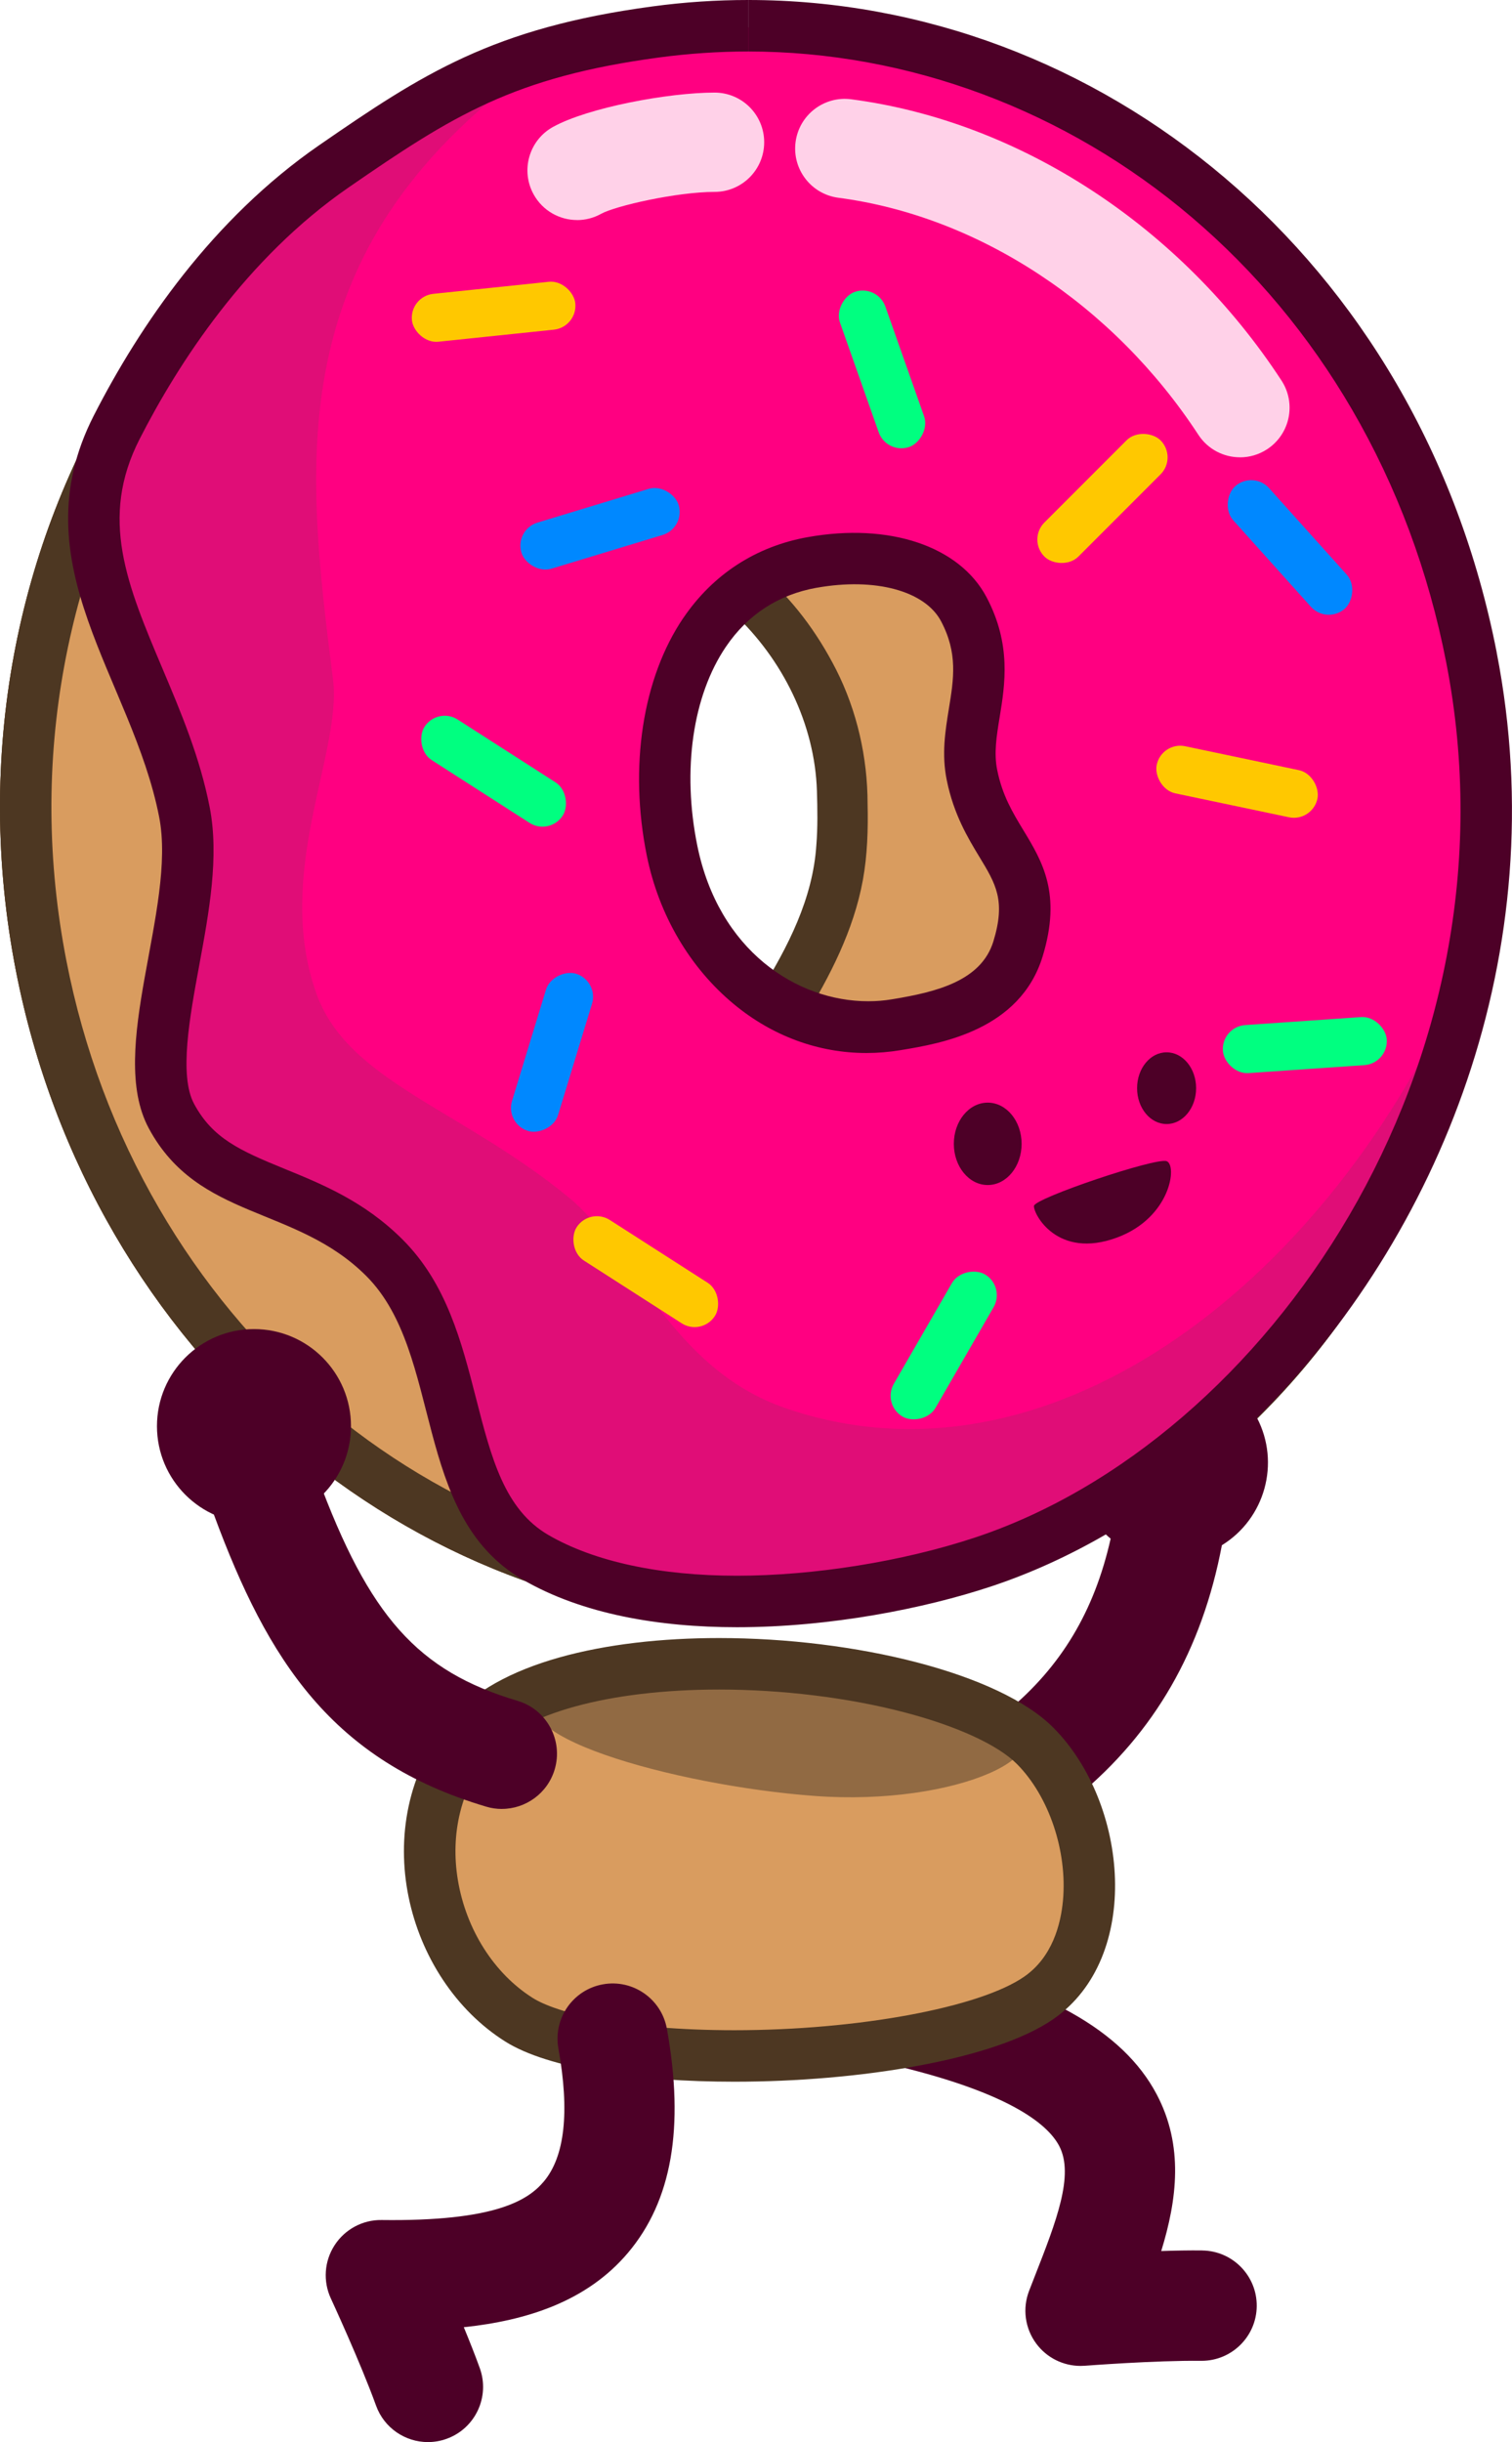 <?xml version="1.0" encoding="UTF-8"?>
<svg id="Layer_2" data-name="Layer 2" xmlns="http://www.w3.org/2000/svg" viewBox="0 0 411.31 663.88">
  <defs>
    <style>
      .cls-1 {
        fill: #4d0027;
      }

      .cls-1, .cls-2, .cls-3, .cls-4, .cls-5, .cls-6, .cls-7, .cls-8, .cls-9, .cls-10 {
        stroke-width: 0px;
      }

      .cls-2 {
        fill: #4d3722;
      }

      .cls-3 {
        fill: #e00d77;
      }

      .cls-4 {
        fill: #d99c5f;
      }

      .cls-5 {
        fill: #916a43;
      }

      .cls-6 {
        fill: #ff0081;
      }

      .cls-7 {
        fill: #ffc800;
      }

      .cls-8 {
        fill: #ffd1e8;
      }

      .cls-9 {
        fill: #00ff80;
      }

      .cls-10 {
        fill: #08f;
      }
    </style>
  </defs>
  <g id="Layer_3" data-name="Layer 3">
    <g id="donut">
      <path class="cls-4" d="M400.85,186.49C377.96,69.21,270.63-8.54,161.14,12.83,51.64,34.2-18.57,146.61,4.33,263.9c22.89,117.29,130.22,195.04,239.72,173.66,109.5-21.37,179.7-133.78,156.81-251.07ZM308.69,311.81H113.42V121.4h195.27v190.41Z"/>
      <path class="cls-2" d="M197.6,23.29c43.42,0,86.33,16.38,120.84,46.13,17.22,14.85,31.85,32.5,43.47,52.47,12.05,20.7,20.53,43.34,25.21,67.29,5.26,26.93,5.44,54.01.53,80.47-4.73,25.5-13.95,49.37-27.42,70.93-27.54,44.09-69.75,73.66-118.86,83.24-11.14,2.17-22.5,3.28-33.77,3.28-43.42,0-86.34-16.38-120.84-46.13-17.22-14.85-31.85-32.5-43.47-52.47-12.05-20.71-20.53-43.34-25.21-67.29-5.26-26.93-5.44-54.01-.53-80.47,4.73-25.5,13.95-49.37,27.42-70.93,27.54-44.09,69.75-73.66,118.86-83.24,11.13-2.17,22.49-3.27,33.78-3.28h0M197.58,9.29c-12.04,0-24.24,1.15-36.45,3.54C51.64,34.2-18.57,146.61,4.33,263.9c20.34,104.21,107.32,177.2,203.27,177.2,12.04,0,24.24-1.15,36.45-3.54,109.5-21.37,179.7-133.78,156.81-251.07C380.51,82.29,293.53,9.29,197.58,9.29h0Z"/>
      <path class="cls-4" d="M400.85,186.49C377.96,69.21,270.63-8.54,161.14,12.83,51.64,34.2-8.91,146.79,13.99,264.08c22.89,117.29,118.76,186.22,228.26,164.85,109.5-21.37,181.5-125.14,158.6-242.43ZM229.81,216.6l-15.85,68.71-61.3-60.12,54.07-69.87,23.08,61.28Z"/>
      <g>
        <path class="cls-2" d="M400.85,186.49C380.51,82.29,293.53,9.29,197.58,9.29c-12.04,0-24.24,1.15-36.45,3.54C51.64,34.2-18.57,146.61,4.33,263.9c20.34,104.21,107.32,177.2,203.27,177.2,12.04,0,24.24-1.15,36.45-3.54,109.5-21.37,179.7-133.78,156.81-251.07ZM387.64,269.65c-4.73,25.5-13.95,49.37-27.42,70.93-27.54,44.09-69.75,73.66-118.86,83.24-11.14,2.17-22.5,3.28-33.77,3.28-43.42,0-86.34-16.38-120.84-46.13-17.22-14.85-31.85-32.5-43.47-52.47-12.05-20.71-20.53-43.34-25.21-67.29-5.26-26.93-5.44-54.01-.53-80.47,4.73-25.5,13.95-49.37,27.42-70.93,27.54-44.09,69.75-73.66,118.86-83.24,11.13-2.17,22.49-3.27,33.78-3.28h0c43.42,0,86.33,16.38,120.84,46.13,17.22,14.85,31.85,32.5,43.47,52.47,12.05,20.7,20.53,43.34,25.21,67.29,5.26,26.93,5.44,54.01.53,80.47Z"/>
        <path class="cls-2" d="M227.42,181.98c-5.14-10.1-12.01-19.32-20.68-26.66l-7.16,11.44c13.29,12.4,22.09,30.07,22.65,48.29.15,4.73.23,10.03-.16,14.72-.95,14.56-7.74,27.65-15.33,39.92l11.89,7.38c7.13-11.64,13.6-24.17,16.1-37.84,1.24-6.82,1.44-13.84,1.28-20.7,0-12.63-2.9-25.36-8.59-36.56Z"/>
      </g>
      <circle class="cls-1" cx="69.09" cy="387.7" r="26.39"/>
      <g>
        <path class="cls-6" d="M221.23,184.72c.06.12.13.24.19.37-.06-.12-.13-.24-.19-.37Z"/>
        <path class="cls-6" d="M223.35,189.3c.07.17.14.33.21.5-.07-.17-.14-.33-.21-.5Z"/>
        <path class="cls-6" d="M206.59,164.26s-.02-.02-.03-.03c0,0,.02.02.03.03Z"/>
        <path class="cls-6" d="M222.32,186.97c.07.14.14.28.2.43-.07-.15-.14-.28-.2-.43Z"/>
        <path class="cls-6" d="M217.78,178.54c.04.07.09.14.13.21-.04-.07-.09-.14-.13-.21Z"/>
        <path class="cls-6" d="M218.96,180.51c.05.09.1.17.15.26-.05-.09-.1-.17-.15-.26Z"/>
        <path class="cls-6" d="M220.11,182.57c.06.11.12.21.17.31-.06-.11-.12-.21-.17-.31Z"/>
        <path class="cls-6" d="M216.58,176.65c.04.06.08.12.12.18-.04-.06-.08-.12-.12-.18Z"/>
        <path class="cls-6" d="M224.33,191.74c.07.18.15.36.21.55-.07-.19-.14-.36-.21-.55Z"/>
        <path class="cls-6" d="M227.47,202.3c.06.3.14.59.2.89-.06-.3-.13-.59-.2-.89Z"/>
        <path class="cls-6" d="M228.49,208.16c.04.33.1.66.14.99-.04-.34-.09-.66-.14-.99Z"/>
        <path class="cls-6" d="M228.84,211.41c.02.29.06.57.08.86-.02-.29-.06-.57-.08-.86Z"/>
        <path class="cls-6" d="M228.03,205.15c.06.33.12.64.18.97-.05-.33-.12-.65-.18-.97Z"/>
        <path class="cls-6" d="M225.23,194.25c.07.21.15.42.22.63-.07-.21-.15-.42-.22-.63Z"/>
        <path class="cls-6" d="M226.82,199.55c.07.26.14.51.21.78-.07-.26-.14-.52-.21-.78Z"/>
        <path class="cls-6" d="M226.07,196.86c.07.23.15.46.22.7-.07-.24-.15-.46-.22-.7Z"/>
        <path class="cls-6" d="M208.51,166.27s.02.02.03.04c-.01-.01-.02-.02-.03-.04Z"/>
        <path class="cls-6" d="M204.23,161.97s.03.03.05.04c-.02-.01-.03-.03-.05-.04Z"/>
        <path class="cls-6" d="M204.92,162.62s.02.02.03.03c-.01-.01-.02-.02-.03-.03Z"/>
        <path class="cls-6" d="M203.65,161.45s.03.03.05.05c-.02-.02-.03-.03-.05-.05Z"/>
        <path class="cls-6" d="M215.38,174.88s.06.09.1.13c-.03-.05-.06-.09-.1-.13Z"/>
        <path class="cls-6" d="M399.2,178.75C376.31,61.46,284.4-4.8,179.42,9.29c-43.45,5.83-63,14.89-90.82,34.31-38.35,26.78-39.38,43.86-55.81,77.79-19.78,40.85,10.69,61.27,18.04,98.92,4.82,24.7-13.31,62.08-1.78,83.46,13.5,25.04,36.07,22.64,55.35,41.92,21.13,21.13,10.78,59.2,41.07,76.8,35.84,20.83,90.14,10.95,123.22,0,85.32-28.24,153.41-126.47,130.52-243.76ZM243.88,278.57c-11.45,1.91-22.08-.24-31.2-5.17-15.2-8.23-26.22-24.22-29.85-42.14-5.51-27.15.27-56.57,19.78-70.69,0,0-.02-.01-.02-.01,0,0,11.23-6.37,18.32-7.65,19.3-3.46,42.5.32,41.29,12.72-.84,8.51,3.92,39.66,6.49,46.9,4.27,12.02,5.46,32.35,8.26,45.42,3.98,18.59-23.3,19-33.07,20.63Z"/>
        <path class="cls-6" d="M203.18,161.04s.04.03.05.05c-.02-.02-.04-.03-.05-.05Z"/>
        <path class="cls-6" d="M202.83,160.74s.04.03.06.05c-.03-.02-.04-.03-.06-.05Z"/>
        <path class="cls-6" d="M205.71,163.37s.02.02.02.02c0,0-.02-.02-.02-.02Z"/>
        <path class="cls-6" d="M202.61,160.56s.04.03.07.05c-.04-.03-.06-.05-.07-.05Z"/>
        <path class="cls-6" d="M212.99,171.61s.05.06.07.09c-.02-.03-.05-.06-.07-.09Z"/>
        <path class="cls-6" d="M214.17,173.19s.06.08.09.12c-.03-.04-.06-.08-.09-.12Z"/>
        <path class="cls-6" d="M211.82,170.13s.03.04.05.06c-.02-.02-.03-.04-.05-.06Z"/>
        <path class="cls-6" d="M207.5,165.2s.02.02.03.03c0-.01-.02-.02-.03-.03Z"/>
        <path class="cls-6" d="M209.57,167.45s.03.03.04.04c-.01-.02-.03-.03-.04-.04Z"/>
        <path class="cls-6" d="M210.67,168.73s.03.04.05.06c-.02-.02-.03-.04-.05-.06Z"/>
      </g>
      <path class="cls-3" d="M88.61,43.61c-38.35,26.78-39.38,43.86-55.81,77.79-19.78,40.85,10.69,61.27,18.04,98.92,4.82,24.7-13.31,62.08-1.78,83.46,13.5,25.04,36.07,22.64,55.35,41.92,21.13,21.13,10.78,59.2,41.07,76.8,35.84,20.83,90.14,14.43,123.22,3.48,62.3-20.62,115.08-82.12,132.33-160.47l-5.76,5.29c-36.56,79.59-110.98,136.31-181.6,112-31.33-10.78-41.26-42.82-59.02-57.34-29.59-24.2-60.18-31.56-68.63-55.49-11.57-32.79,7.09-65.34,4.57-85.25-7.71-60.88-14.52-118.61,58.01-168.98l-59.97,27.86Z"/>
      <g>
        <path class="cls-1" d="M327.01,611.78c-3.46-.04-7.3.03-11.12.16,4.31-13.98,6.16-28.62-1.25-42.62-9.17-17.34-30.55-29.32-67.27-37.69-8.07-1.84-16.12,3.21-17.96,11.29s3.21,16.12,11.29,17.96c33.4,7.61,44.22,16.42,47.42,22.47,4.17,7.89-.81,20.6-6.58,35.32-.53,1.35-1.06,2.71-1.59,4.08-1.86,4.81-1.13,10.23,1.95,14.37,2.84,3.83,7.32,6.05,12.04,6.05.39,0,.77-.01,1.16-.04.19-.01,19.19-1.48,31.61-1.34.05,0,.11,0,.16,0,8.21,0,14.91-6.61,15-14.84.09-8.28-6.56-15.07-14.84-15.16Z"/>
        <path class="cls-1" d="M185.89,167.97c-11.11,16.37-14.83,40.55-9.93,64.68,3.26,16.06,11.66,30.38,23.66,40.32,10.52,8.71,23.07,13.29,36.09,13.29,3.08,0,6.2-.26,9.31-.78l.35-.06c10.43-1.73,32.12-5.34,38.26-25.43,5.21-17.06-.1-25.82-5.23-34.28-2.94-4.85-5.72-9.43-7.13-16.38-.93-4.57-.19-9.15.68-14.44,1.43-8.78,3.21-19.7-3.57-32.52-7.35-13.92-26.48-20.33-48.71-16.34-14.06,2.52-25.74,10.12-33.78,21.96ZM222.14,159.79c15.88-2.85,29.48.81,33.86,9.1,4.58,8.67,3.45,15.65,2.13,23.73-.99,6.1-2.02,12.4-.58,19.48,1.9,9.34,5.77,15.72,8.88,20.85,4.49,7.4,7.19,11.86,3.81,22.93-3.32,10.88-15.77,13.81-27.17,15.71l-.35.06c-2.14.36-4.32.54-6.54.54-19.41,0-40.71-13.78-46.5-42.34-4.16-20.52-1.25-40.71,7.79-54.03,5.96-8.77,14.26-14.17,24.67-16.04Z"/>
        <path class="cls-1" d="M407.15,177.37C386.16,69.83,298.83,0,203.55,0v14h0c43.6,0,86.42,15.99,120.6,45.03,17.29,14.69,31.98,32.29,43.64,52.31,12.18,20.91,20.81,44.03,25.62,68.71,21.44,109.85-49,211.72-128.25,237.95-19.6,6.49-43.78,10.36-64.69,10.36s-38.82-3.83-51.3-11.08c-11.93-6.94-15.52-20.93-19.67-37.14-3.93-15.33-7.99-31.19-19.97-43.16-10.35-10.35-21.87-15.05-32.04-19.2-12.4-5.06-19.67-8.37-24.69-17.69-4.14-7.68-1.2-23.6,1.39-37.63,2.69-14.55,5.47-29.59,2.85-43.02-2.65-13.57-7.83-25.83-12.84-37.68-9.64-22.81-17.25-40.82-6.23-62.39,10.5-20.55,28.88-49.1,56.84-68.4,28.38-19.58,45.02-30.05,84.52-35.35,8.01-1.07,16.15-1.62,24.2-1.62V0s0,0,0,0c-8.63,0-17.34.57-26.06,1.75-43.45,5.83-62.68,18.43-90.61,37.7-29.05,20.05-48.8,48.97-61.36,73.55-20.64,40.42,10.45,71.47,17.8,109.12,4.82,24.7-14.35,63.23-2.82,84.62,13.5,25.04,39.88,20.86,59.16,40.14,21.13,21.13,12.22,64.9,42.5,82.5,16.27,9.46,37.21,12.98,58.33,12.98,25.39,0,51.03-5.09,69.09-11.07,10.64-3.52,21.11-8.29,31.26-14.16.43.39.86.79,1.31,1.15-4.44,19.77-13.5,34.82-28.14,46.92-6.39,5.28-7.28,14.73-2.01,21.12,2.97,3.59,7.25,5.44,11.57,5.44,3.36,0,6.75-1.13,9.55-3.44,20.98-17.34,33.87-39.71,39.29-68.25,11.73-7.22,15.95-22.35,9.55-34.63,49.51-48.98,81.15-126.36,65.2-208.07Z"/>
        <ellipse class="cls-1" cx="317.35" cy="295.82" rx="8.03" ry="9.75"/>
        <ellipse class="cls-1" cx="268.69" cy="310.95" rx="9.22" ry="11.2"/>
        <path class="cls-1" d="M317.35,315.66c-2.96-1.05-35.87,10.06-36.08,12.16-.21,2.1,6.29,14.67,22.64,8.59,14.6-5.43,16.39-19.7,13.44-20.75Z"/>
      </g>
      <g>
        <path class="cls-4" d="M129.61,468.83c27.91-34.64,126.81-20.98,153.93,6.34,20.43,20.58,21.85,52.26-2.28,69-28.41,19.7-115,21.45-141.95,4.48s-32.62-51.36-9.7-79.81Z"/>
        <path class="cls-5" d="M221.51,488.22c39.34,2.93,70.23-12.38,51.73-20.69s-107.54-20.38-124.47-8.47c-16.93,11.91,34.8,26.34,72.74,29.16Z"/>
        <path class="cls-2" d="M195.59,445.3v14h0c17.2,0,35.08,2.19,50.34,6.17,14.34,3.74,25.54,8.88,30.73,14.1,8.7,8.77,13.72,23.67,12.5,37.08-.6,6.52-2.91,15.41-10.54,20.7-12.16,8.43-45.33,14.56-78.85,14.56-30.21,0-48.43-4.72-54.85-8.77-10.51-6.62-18.12-18.59-20.36-32.02-2.13-12.77.93-25.06,8.62-34.6,8.56-10.62,32.48-17.22,62.42-17.22v-14M195.58,445.3c-31.01,0-60.61,6.67-73.32,22.44-22.93,28.45-11.77,70.28,15.19,87.25,11.74,7.39,36.14,10.92,62.31,10.92,33.92,0,70.79-5.93,86.83-17.05,24.14-16.74,20.43-58.56,0-79.15-14.77-14.88-53.91-24.41-91.01-24.41h0Z"/>
      </g>
      <path class="cls-1" d="M116.41,663.88c-6.14,0-11.9-3.8-14.11-9.91-4.22-11.69-12.22-28.97-12.3-29.14-2.17-4.68-1.79-10.14,1.02-14.47,2.8-4.33,7.65-6.93,12.78-6.85,30.93.4,39.81-5.37,44.11-10.44,5.74-6.78,7.09-18.96,3.99-36.22-1.46-8.15,3.96-15.95,12.11-17.41,8.15-1.47,15.95,3.96,17.41,12.11,4.82,26.86,1.34,46.79-10.63,60.92-11.2,13.22-27.57,18.37-44.62,20.18,1.56,3.78,3.09,7.63,4.35,11.13,2.81,7.79-1.22,16.39-9.01,19.2-1.68.61-3.4.9-5.09.9Z"/>
      <path class="cls-1" d="M136.52,491.76c-1.42,0-2.86-.2-4.28-.63-41.85-12.45-59.35-39.58-74.03-79.32-2.87-7.77,1.1-16.4,8.87-19.27,7.77-2.87,16.4,1.1,19.27,8.87,14.06,38.07,27.29,52.89,54.44,60.96,7.94,2.36,12.46,10.71,10.1,18.65-1.94,6.51-7.91,10.73-14.37,10.73Z"/>
      <path class="cls-8" d="M337.31,124.32c-4.4,0-8.72-2.15-11.31-6.11-23.11-35.35-59.73-59.44-97.95-64.45-7.39-.97-12.6-7.75-11.63-15.14.97-7.39,7.74-12.6,15.14-11.63,45.92,6.02,89.68,34.6,117.04,76.45,4.08,6.24,2.33,14.61-3.91,18.69-2.28,1.49-4.84,2.2-7.38,2.2Z"/>
      <path class="cls-8" d="M156.99,59.82c-4.75,0-9.35-2.51-11.82-6.96-3.61-6.52-1.26-14.74,5.26-18.35,9.49-5.26,31.42-9.34,43.95-9.34,7.46,0,13.5,6.04,13.5,13.5s-6.04,13.5-13.5,13.5c-10.17,0-26.91,3.77-30.86,5.96-2.07,1.15-4.32,1.7-6.53,1.7Z"/>
      <rect class="cls-9" x="111.93" y="203.11" width="44.68" height="13.09" rx="6.54" ry="6.54" transform="translate(134.42 -39.31) rotate(32.67)"/>
      <rect class="cls-9" x="234.38" y="359.23" width="44.68" height="13.09" rx="6.54" ry="6.54" transform="translate(701.85 326.33) rotate(120)"/>
      <rect class="cls-9" x="217.62" y="93.88" width="44.68" height="13.09" rx="6.54" ry="6.54" transform="translate(254.73 -159.28) rotate(70.55)"/>
      <rect class="cls-9" x="332.64" y="277.55" width="44.68" height="13.09" rx="6.54" ry="6.54" transform="translate(728.61 543.14) rotate(176.06)"/>
      <rect class="cls-10" x="127.84" y="279.53" width="44.68" height="13.09" rx="6.54" ry="6.54" transform="translate(467.63 225.99) rotate(106.98)"/>
      <rect class="cls-10" x="328.58" y="142.28" width="44.68" height="13.09" rx="6.54" ry="6.54" transform="translate(227.08 -211.67) rotate(48.06)"/>
      <rect class="cls-10" x="140.88" y="137.22" width="44.68" height="13.09" rx="6.54" ry="6.54" transform="translate(-34.69 53.54) rotate(-16.87)"/>
      <rect class="cls-7" x="314.19" y="205.98" width="44.68" height="13.09" rx="6.54" ry="6.54" transform="translate(622.14 489.72) rotate(-168.13)"/>
      <rect class="cls-7" x="111.93" y="78.21" width="44.68" height="13.09" rx="6.54" ry="6.54" transform="translate(276.61 155.13) rotate(174.05)"/>
      <rect class="cls-7" x="277.57" y="128.96" width="44.68" height="13.09" rx="6.54" ry="6.54" transform="translate(607.79 19.25) rotate(135)"/>
      <rect class="cls-7" x="153.34" y="339.16" width="44.68" height="13.09" rx="6.54" ry="6.54" transform="translate(136.94 731.54) rotate(-147.33)"/>
    </g>
  </g>
</svg>